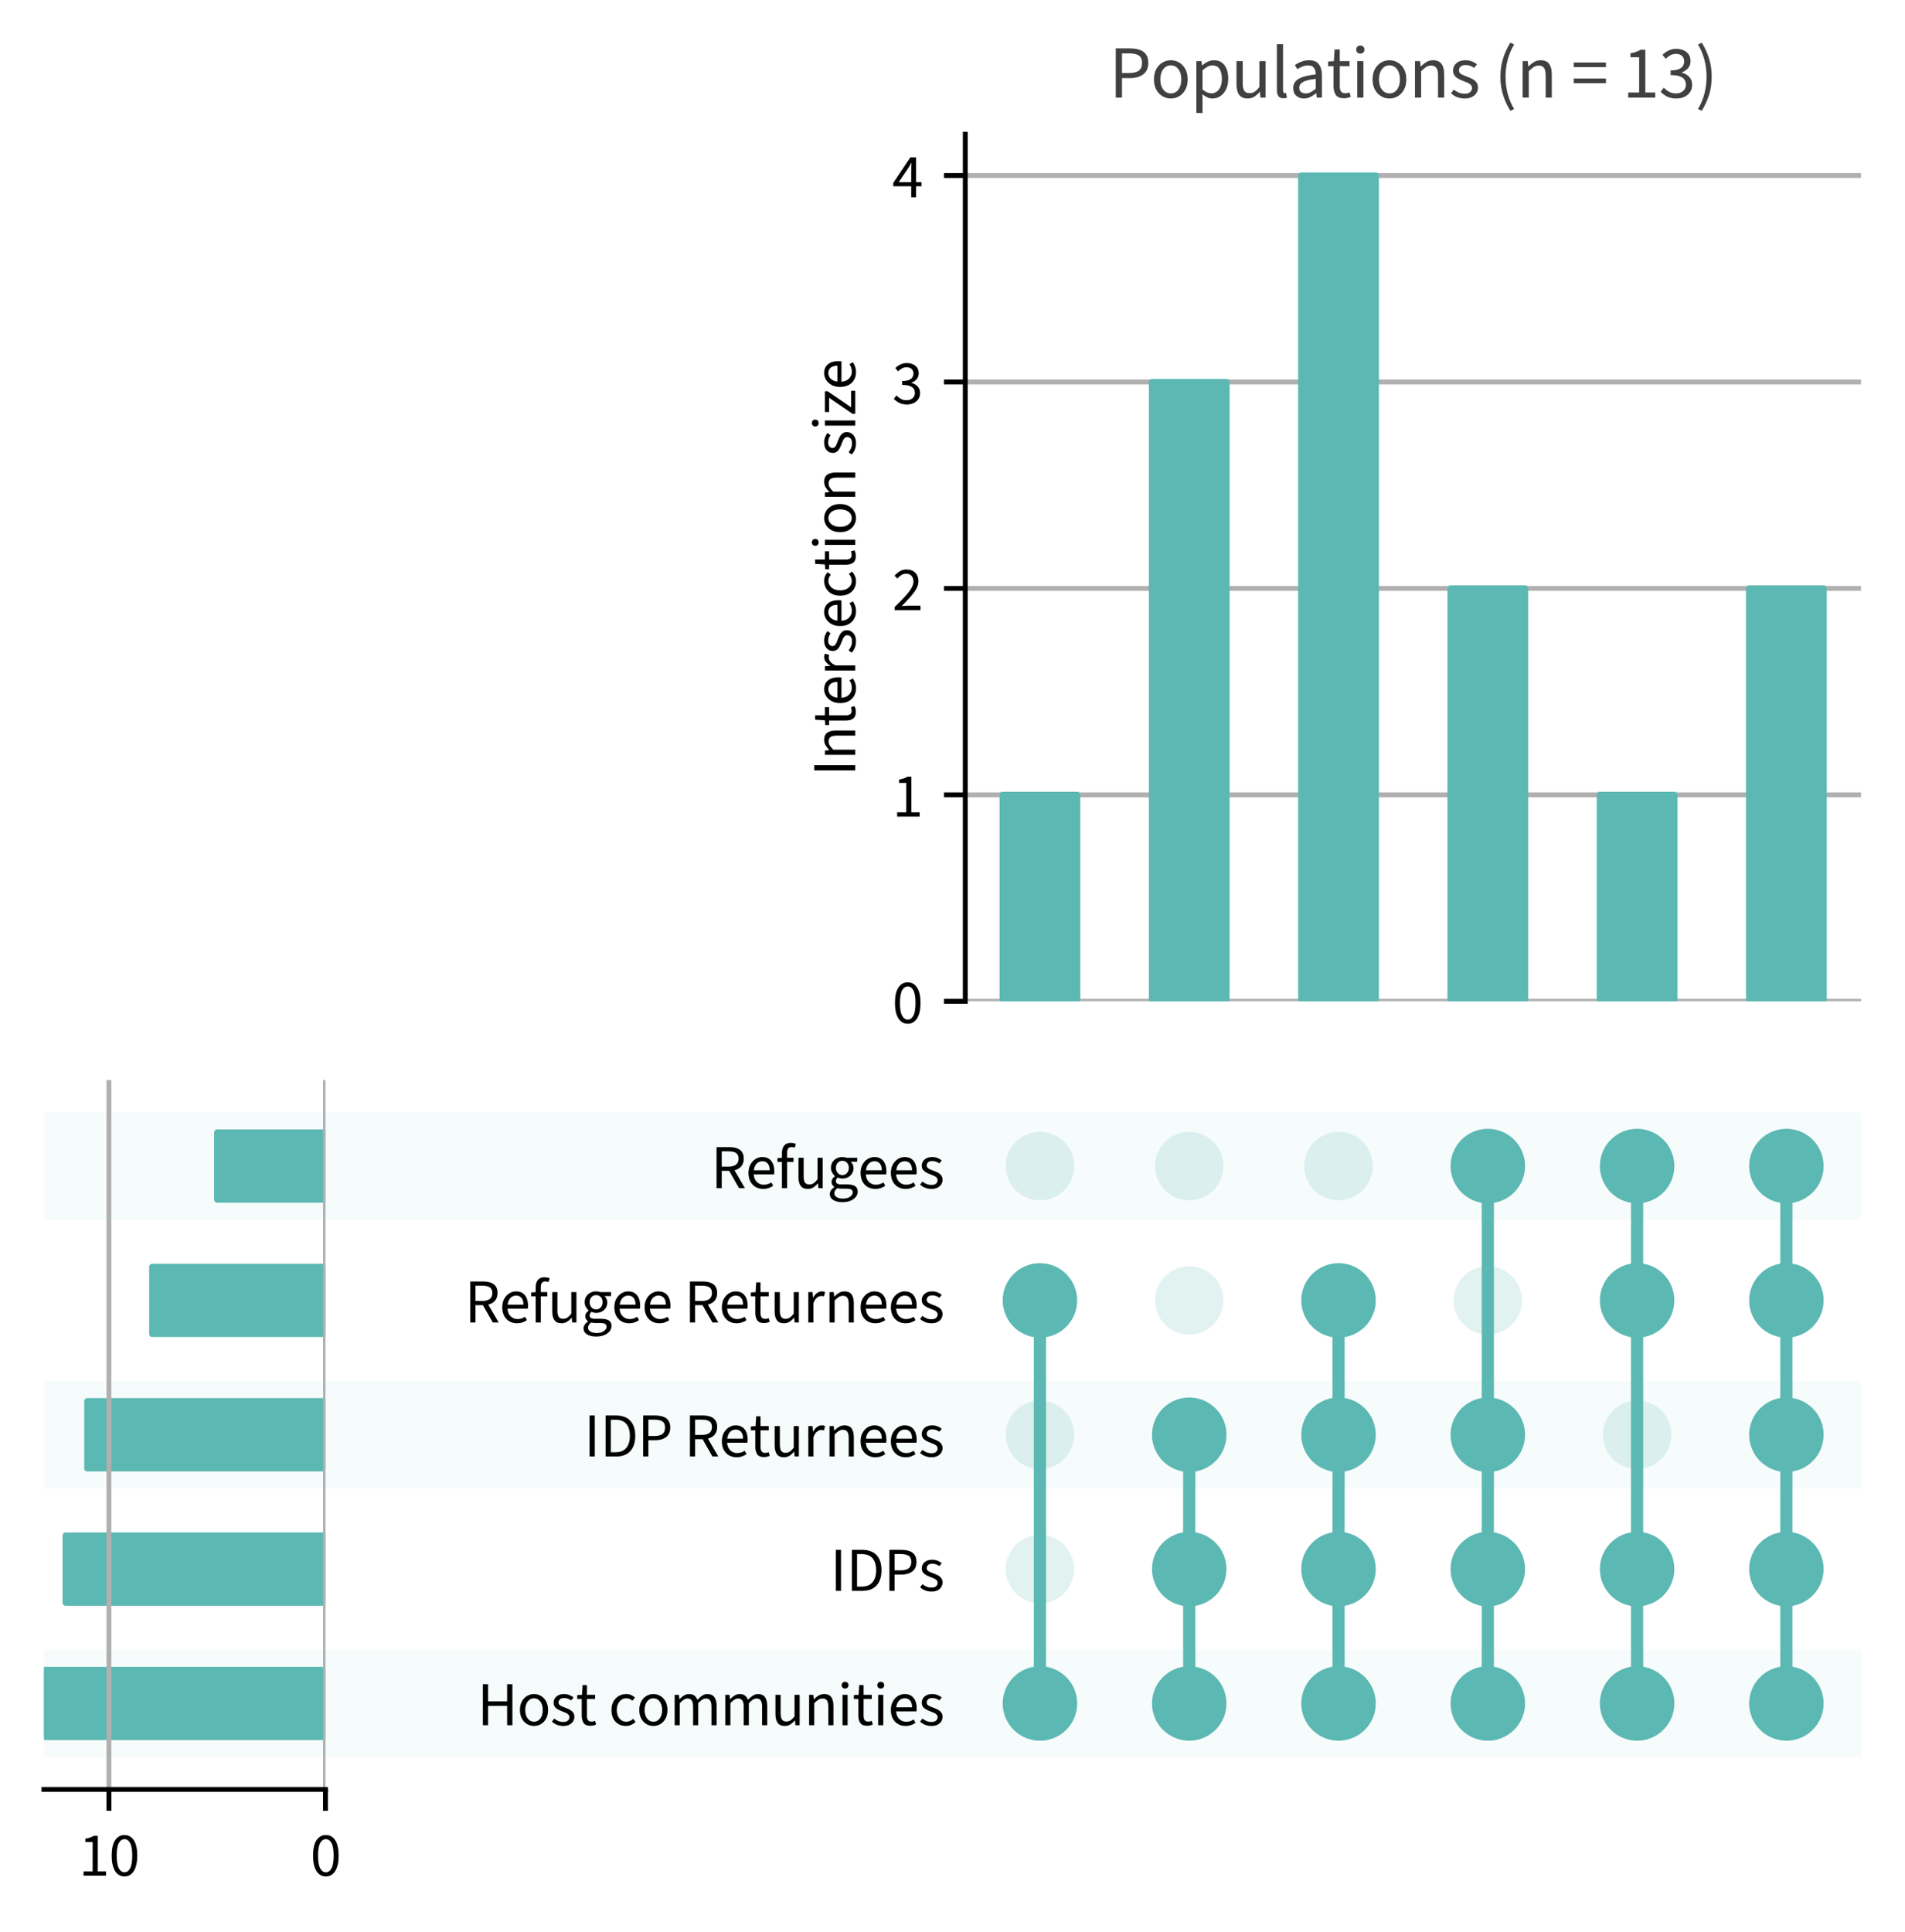 <?xml version="1.0" encoding="utf-8" standalone="no"?>
<!DOCTYPE svg PUBLIC "-//W3C//DTD SVG 1.1//EN"
  "http://www.w3.org/Graphics/SVG/1.1/DTD/svg11.dtd">
<svg xmlns:xlink="http://www.w3.org/1999/xlink" width="312pt" height="316.395pt" viewBox="0 0 312 316.395" xmlns="http://www.w3.org/2000/svg" version="1.1">
 <defs>
  <style type="text/css">*{stroke-linejoin: round; stroke-linecap: butt}</style>
 </defs>
 <g id="figure_1">
  <g id="patch_1">
   <path d="M 0 316.395 
L 312 316.395 
L 312 0 
L 0 0 
L 0 316.395 
z
" style="fill: none"/>
  </g>
  <g id="axes_1">
   <g id="patch_2">
    <path d="M 7.2 287.744 
L 304.8 287.744 
L 304.8 270.144 
L 7.2 270.144 
z
" clip-path="url(#p11ac51e897)" style="fill: #5cb8b2; fill-opacity: 0.051"/>
   </g>
   <g id="patch_3">
    <path d="M 7.2 265.744 
L 304.8 265.744 
L 304.8 248.144 
L 7.2 248.144 
L 7.2 265.744 
z
" clip-path="url(#p11ac51e897)" style="fill: none"/>
   </g>
   <g id="patch_4">
    <path d="M 7.2 243.744 
L 304.8 243.744 
L 304.8 226.144 
L 7.2 226.144 
z
" clip-path="url(#p11ac51e897)" style="fill: #5cb8b2; fill-opacity: 0.051"/>
   </g>
   <g id="patch_5">
    <path d="M 7.2 221.744 
L 304.8 221.744 
L 304.8 204.144 
L 7.2 204.144 
L 7.2 221.744 
z
" clip-path="url(#p11ac51e897)" style="fill: none"/>
   </g>
   <g id="patch_6">
    <path d="M 7.2 199.744 
L 304.8 199.744 
L 304.8 182.144 
L 7.2 182.144 
z
" clip-path="url(#p11ac51e897)" style="fill: #5cb8b2; fill-opacity: 0.051"/>
   </g>
   <g id="matplotlib.axis_1"/>
   <g id="matplotlib.axis_2">
    <g id="ytick_1"/>
    <g id="ytick_2"/>
    <g id="ytick_3"/>
    <g id="ytick_4"/>
    <g id="ytick_5"/>
   </g>
  </g>
  <g id="axes_2">
   <g id="matplotlib.axis_3">
    <g id="ytick_6">
     <g id="line2d_1"/>
     <g id="text_1">
      <!-- Host communities -->
      <g transform="translate(78.165 282.505) scale(0.1 -0.1)">
       <defs>
        <path id="SourceSans3-Regular-48" d="M 576 0 
L 576 4198 
L 1107 4198 
L 1107 2438 
L 3059 2438 
L 3059 4198 
L 3597 4198 
L 3597 0 
L 3059 0 
L 3059 1978 
L 1107 1978 
L 1107 0 
L 576 0 
z
" transform="scale(0.016)"/>
        <path id="SourceSans3-Regular-6f" d="M 1734 -77 
Q 1357 -77 1027 115 
Q 698 307 496 672 
Q 294 1037 294 1549 
Q 294 2074 496 2438 
Q 698 2803 1027 2995 
Q 1357 3187 1734 3187 
Q 2118 3187 2444 2995 
Q 2771 2803 2972 2438 
Q 3174 2074 3174 1549 
Q 3174 1037 2972 672 
Q 2771 307 2444 115 
Q 2118 -77 1734 -77 
z
M 1734 358 
Q 2138 358 2384 688 
Q 2630 1018 2630 1549 
Q 2630 2086 2384 2419 
Q 2138 2752 1734 2752 
Q 1338 2752 1088 2419 
Q 838 2086 838 1549 
Q 838 1018 1088 688 
Q 1338 358 1734 358 
z
" transform="scale(0.016)"/>
        <path id="SourceSans3-Regular-73" d="M 1338 -77 
Q 998 -77 697 41 
Q 397 160 179 371 
L 422 678 
Q 627 512 848 422 
Q 1069 333 1357 333 
Q 1664 333 1817 477 
Q 1971 621 1971 819 
Q 1971 979 1868 1084 
Q 1766 1190 1606 1264 
Q 1446 1338 1267 1402 
Q 1037 1485 825 1597 
Q 614 1709 483 1878 
Q 352 2048 352 2304 
Q 352 2682 637 2934 
Q 922 3187 1427 3187 
Q 1715 3187 1964 3088 
Q 2214 2989 2394 2835 
L 2150 2534 
Q 1990 2650 1814 2714 
Q 1638 2778 1427 2778 
Q 1133 2778 995 2643 
Q 858 2509 858 2330 
Q 858 2118 1043 2009 
Q 1229 1901 1517 1798 
Q 1760 1715 1981 1600 
Q 2202 1485 2339 1309 
Q 2477 1133 2477 851 
Q 2477 602 2345 390 
Q 2214 179 1961 51 
Q 1709 -77 1338 -77 
z
" transform="scale(0.016)"/>
        <path id="SourceSans3-Regular-74" d="M 1504 -58 
Q 1005 -58 809 227 
Q 614 512 614 979 
L 614 2682 
L 154 2682 
L 154 3078 
L 640 3110 
L 704 4109 
L 1146 4109 
L 1146 3110 
L 1984 3110 
L 1984 2682 
L 1146 2682 
L 1146 966 
Q 1146 685 1251 528 
Q 1357 371 1626 371 
Q 1709 371 1798 387 
Q 1888 403 1978 448 
L 2086 77 
Q 1965 13 1814 -22 
Q 1664 -58 1504 -58 
z
" transform="scale(0.016)"/>
        <path id="SourceSans3-Regular-20" transform="scale(0.016)"/>
        <path id="SourceSans3-Regular-63" d="M 1760 -77 
Q 1344 -77 1011 115 
Q 678 307 486 672 
Q 294 1037 294 1549 
Q 294 2074 502 2438 
Q 710 2803 1052 2995 
Q 1395 3187 1792 3187 
Q 2099 3187 2320 3084 
Q 2541 2982 2701 2822 
L 2438 2502 
Q 2317 2611 2166 2681 
Q 2016 2752 1811 2752 
Q 1536 2752 1315 2601 
Q 1094 2451 966 2179 
Q 838 1907 838 1549 
Q 838 1018 1107 688 
Q 1376 358 1805 358 
Q 2016 358 2201 441 
Q 2387 525 2528 653 
L 2758 333 
Q 2566 147 2313 35 
Q 2061 -77 1760 -77 
z
" transform="scale(0.016)"/>
        <path id="SourceSans3-Regular-6d" d="M 525 0 
L 525 3110 
L 960 3110 
L 1005 2662 
L 1024 2662 
Q 1229 2886 1472 3036 
Q 1715 3187 1990 3187 
Q 2349 3187 2550 3030 
Q 2752 2874 2848 2592 
Q 3091 2854 3340 3020 
Q 3590 3187 3872 3187 
Q 4352 3187 4585 2876 
Q 4819 2566 4819 1971 
L 4819 0 
L 4294 0 
L 4294 1901 
Q 4294 2336 4153 2534 
Q 4013 2733 3718 2733 
Q 3373 2733 2938 2253 
L 2938 0 
L 2413 0 
L 2413 1901 
Q 2413 2336 2272 2534 
Q 2131 2733 1830 2733 
Q 1485 2733 1050 2253 
L 1050 0 
L 525 0 
z
" transform="scale(0.016)"/>
        <path id="SourceSans3-Regular-75" d="M 1434 -77 
Q 941 -77 710 233 
Q 480 544 480 1139 
L 480 3110 
L 1011 3110 
L 1011 1210 
Q 1011 774 1148 576 
Q 1286 378 1594 378 
Q 1837 378 2025 502 
Q 2214 627 2432 902 
L 2432 3110 
L 2957 3110 
L 2957 0 
L 2522 0 
L 2477 486 
L 2458 486 
Q 2240 230 1997 76 
Q 1754 -77 1434 -77 
z
" transform="scale(0.016)"/>
        <path id="SourceSans3-Regular-6e" d="M 525 0 
L 525 3110 
L 960 3110 
L 1005 2662 
L 1024 2662 
Q 1248 2886 1497 3036 
Q 1747 3187 2067 3187 
Q 2560 3187 2787 2876 
Q 3014 2566 3014 1971 
L 3014 0 
L 2490 0 
L 2490 1901 
Q 2490 2336 2349 2534 
Q 2208 2733 1901 2733 
Q 1664 2733 1475 2611 
Q 1286 2490 1050 2253 
L 1050 0 
L 525 0 
z
" transform="scale(0.016)"/>
        <path id="SourceSans3-Regular-69" d="M 525 0 
L 525 3110 
L 1050 3110 
L 1050 0 
L 525 0 
z
M 787 3750 
Q 634 3750 534 3843 
Q 435 3936 435 4096 
Q 435 4250 534 4346 
Q 634 4442 787 4442 
Q 941 4442 1040 4346 
Q 1139 4250 1139 4096 
Q 1139 3936 1040 3843 
Q 941 3750 787 3750 
z
" transform="scale(0.016)"/>
        <path id="SourceSans3-Regular-65" d="M 1702 2758 
Q 1510 2758 1328 2665 
Q 1146 2573 1014 2368 
Q 883 2163 838 1830 
L 2458 1830 
Q 2458 2285 2259 2521 
Q 2061 2758 1702 2758 
z
M 1786 -77 
Q 1370 -77 1027 115 
Q 685 307 486 675 
Q 288 1043 288 1555 
Q 288 2061 489 2425 
Q 691 2790 1014 2988 
Q 1338 3187 1696 3187 
Q 2298 3187 2614 2790 
Q 2931 2394 2931 1728 
Q 2931 1645 2924 1568 
Q 2918 1491 2906 1414 
L 826 1414 
Q 864 890 1161 621 
Q 1459 352 1850 352 
Q 2074 352 2269 416 
Q 2464 480 2624 589 
L 2816 243 
Q 2611 102 2358 12 
Q 2106 -77 1786 -77 
z
" transform="scale(0.016)"/>
       </defs>
       <use xlink:href="#SourceSans3-Regular-48"/>
       <use xlink:href="#SourceSans3-Regular-6f" transform="translate(65.2 0)"/>
       <use xlink:href="#SourceSans3-Regular-73" transform="translate(119.4 0)"/>
       <use xlink:href="#SourceSans3-Regular-74" transform="translate(161.3 0)"/>
       <use xlink:href="#SourceSans3-Regular-20" transform="translate(195.1 0)"/>
       <use xlink:href="#SourceSans3-Regular-63" transform="translate(215.1 0)"/>
       <use xlink:href="#SourceSans3-Regular-6f" transform="translate(260.7 0)"/>
       <use xlink:href="#SourceSans3-Regular-6d" transform="translate(314.9 0)"/>
       <use xlink:href="#SourceSans3-Regular-6d" transform="translate(397.8 0)"/>
       <use xlink:href="#SourceSans3-Regular-75" transform="translate(480.7 0)"/>
       <use xlink:href="#SourceSans3-Regular-6e" transform="translate(535.1 0)"/>
       <use xlink:href="#SourceSans3-Regular-69" transform="translate(589.8 0)"/>
       <use xlink:href="#SourceSans3-Regular-74" transform="translate(614.4 0)"/>
       <use xlink:href="#SourceSans3-Regular-69" transform="translate(648.2 0)"/>
       <use xlink:href="#SourceSans3-Regular-65" transform="translate(672.8 0)"/>
       <use xlink:href="#SourceSans3-Regular-73" transform="translate(722.4 0)"/>
      </g>
     </g>
    </g>
    <g id="ytick_7">
     <g id="line2d_2"/>
     <g id="text_2">
      <!-- IDPs -->
      <g transform="translate(135.966 260.505) scale(0.1 -0.1)">
       <defs>
        <path id="SourceSans3-Regular-49" d="M 576 0 
L 576 4198 
L 1107 4198 
L 1107 0 
L 576 0 
z
" transform="scale(0.016)"/>
        <path id="SourceSans3-Regular-44" d="M 576 0 
L 576 4198 
L 1626 4198 
Q 2598 4198 3104 3657 
Q 3610 3117 3610 2118 
Q 3610 1114 3107 557 
Q 2605 0 1651 0 
L 576 0 
z
M 1107 435 
L 1587 435 
Q 2323 435 2691 880 
Q 3059 1325 3059 2118 
Q 3059 2912 2691 3337 
Q 2323 3763 1587 3763 
L 1107 3763 
L 1107 435 
z
" transform="scale(0.016)"/>
        <path id="SourceSans3-Regular-50" d="M 576 0 
L 576 4198 
L 1773 4198 
Q 2246 4198 2598 4083 
Q 2950 3968 3148 3696 
Q 3347 3424 3347 2963 
Q 3347 2304 2918 1984 
Q 2490 1664 1798 1664 
L 1107 1664 
L 1107 0 
L 576 0 
z
M 1107 2099 
L 1734 2099 
Q 2285 2099 2550 2307 
Q 2816 2515 2816 2963 
Q 2816 3418 2537 3594 
Q 2259 3770 1709 3770 
L 1107 3770 
L 1107 2099 
z
" transform="scale(0.016)"/>
       </defs>
       <use xlink:href="#SourceSans3-Regular-49"/>
       <use xlink:href="#SourceSans3-Regular-44" transform="translate(26.3 0)"/>
       <use xlink:href="#SourceSans3-Regular-50" transform="translate(87.8 0)"/>
       <use xlink:href="#SourceSans3-Regular-73" transform="translate(144.4 0)"/>
      </g>
     </g>
    </g>
    <g id="ytick_8">
     <g id="line2d_3"/>
     <g id="text_3">
      <!-- IDP Returnees -->
      <g transform="translate(95.636 238.505) scale(0.1 -0.1)">
       <defs>
        <path id="SourceSans3-Regular-52" d="M 576 0 
L 576 4198 
L 1888 4198 
Q 2317 4198 2649 4086 
Q 2982 3974 3171 3715 
Q 3360 3456 3360 3021 
Q 3360 2534 3104 2236 
Q 2848 1939 2413 1830 
L 3482 0 
L 2880 0 
L 1869 1773 
L 1107 1773 
L 1107 0 
L 576 0 
z
M 1107 2208 
L 1811 2208 
Q 2304 2208 2566 2409 
Q 2829 2611 2829 3021 
Q 2829 3437 2566 3603 
Q 2304 3770 1811 3770 
L 1107 3770 
L 1107 2208 
z
" transform="scale(0.016)"/>
        <path id="SourceSans3-Regular-72" d="M 525 0 
L 525 3110 
L 960 3110 
L 1005 2547 
L 1024 2547 
Q 1178 2842 1408 3014 
Q 1638 3187 1907 3187 
Q 2093 3187 2240 3123 
L 2125 2675 
Q 2054 2694 1993 2704 
Q 1933 2714 1837 2714 
Q 1638 2714 1424 2554 
Q 1210 2394 1050 1997 
L 1050 0 
L 525 0 
z
" transform="scale(0.016)"/>
       </defs>
       <use xlink:href="#SourceSans3-Regular-49"/>
       <use xlink:href="#SourceSans3-Regular-44" transform="translate(26.3 0)"/>
       <use xlink:href="#SourceSans3-Regular-50" transform="translate(87.8 0)"/>
       <use xlink:href="#SourceSans3-Regular-20" transform="translate(144.4 0)"/>
       <use xlink:href="#SourceSans3-Regular-52" transform="translate(164.4 0)"/>
       <use xlink:href="#SourceSans3-Regular-65" transform="translate(221.3 0)"/>
       <use xlink:href="#SourceSans3-Regular-74" transform="translate(270.9 0)"/>
       <use xlink:href="#SourceSans3-Regular-75" transform="translate(304.7 0)"/>
       <use xlink:href="#SourceSans3-Regular-72" transform="translate(359.1 0)"/>
       <use xlink:href="#SourceSans3-Regular-6e" transform="translate(393.8 0)"/>
       <use xlink:href="#SourceSans3-Regular-65" transform="translate(448.5 0)"/>
       <use xlink:href="#SourceSans3-Regular-65" transform="translate(498.1 0)"/>
       <use xlink:href="#SourceSans3-Regular-73" transform="translate(547.7 0)"/>
      </g>
     </g>
    </g>
    <g id="ytick_9">
     <g id="line2d_4"/>
     <g id="text_4">
      <!-- Refugee Returnees -->
      <g transform="translate(76.105 216.565) scale(0.1 -0.1)">
       <defs>
        <path id="SourceSans3-Regular-66" d="M 614 0 
L 614 2682 
L 154 2682 
L 154 3078 
L 614 3110 
L 614 3603 
Q 614 4077 835 4355 
Q 1056 4634 1523 4634 
Q 1670 4634 1804 4605 
Q 1939 4576 2042 4531 
L 1926 4147 
Q 1734 4205 1574 4205 
Q 1139 4205 1139 3603 
L 1139 3110 
L 1798 3110 
L 1798 2682 
L 1139 2682 
L 1139 0 
L 614 0 
z
" transform="scale(0.016)"/>
        <path id="SourceSans3-Regular-67" d="M 1574 -1434 
Q 1005 -1434 646 -1216 
Q 288 -998 288 -595 
Q 288 -397 409 -214 
Q 531 -32 742 109 
L 742 134 
Q 627 205 547 333 
Q 467 461 467 640 
Q 467 838 576 985 
Q 685 1133 806 1216 
L 806 1242 
Q 653 1370 528 1587 
Q 403 1805 403 2080 
Q 403 2419 563 2668 
Q 723 2918 992 3052 
Q 1261 3187 1574 3187 
Q 1702 3187 1817 3164 
Q 1933 3142 2016 3110 
L 3098 3110 
L 3098 2707 
L 2451 2707 
L 2451 2682 
Q 2560 2579 2637 2425 
Q 2714 2272 2714 2061 
Q 2714 1734 2560 1491 
Q 2406 1248 2150 1117 
Q 1894 986 1574 986 
Q 1325 986 1107 1094 
Q 1024 1024 966 937 
Q 909 851 909 723 
Q 909 576 1027 480 
Q 1146 384 1459 384 
L 2061 384 
Q 2605 384 2877 208 
Q 3149 32 3149 -358 
Q 3149 -646 2957 -889 
Q 2765 -1133 2413 -1283 
Q 2061 -1434 1574 -1434 
z
M 1574 1338 
Q 1843 1338 2038 1539 
Q 2234 1741 2234 2080 
Q 2234 2419 2042 2611 
Q 1850 2803 1574 2803 
Q 1299 2803 1107 2611 
Q 915 2419 915 2080 
Q 915 1741 1110 1539 
Q 1306 1338 1574 1338 
z
M 1651 -1069 
Q 2099 -1069 2368 -873 
Q 2637 -678 2637 -435 
Q 2637 -218 2473 -134 
Q 2310 -51 2010 -51 
L 1472 -51 
Q 1382 -51 1276 -38 
Q 1171 -26 1069 0 
Q 902 -122 825 -256 
Q 749 -390 749 -525 
Q 749 -774 989 -921 
Q 1229 -1069 1651 -1069 
z
" transform="scale(0.016)"/>
       </defs>
       <use xlink:href="#SourceSans3-Regular-52"/>
       <use xlink:href="#SourceSans3-Regular-65" transform="translate(56.9 0)"/>
       <use xlink:href="#SourceSans3-Regular-66" transform="translate(106.5 0)"/>
       <use xlink:href="#SourceSans3-Regular-75" transform="translate(135.7 0)"/>
       <use xlink:href="#SourceSans3-Regular-67" transform="translate(190.1 0)"/>
       <use xlink:href="#SourceSans3-Regular-65" transform="translate(240.5 0)"/>
       <use xlink:href="#SourceSans3-Regular-65" transform="translate(290.1 0)"/>
       <use xlink:href="#SourceSans3-Regular-20" transform="translate(339.7 0)"/>
       <use xlink:href="#SourceSans3-Regular-52" transform="translate(359.7 0)"/>
       <use xlink:href="#SourceSans3-Regular-65" transform="translate(416.6 0)"/>
       <use xlink:href="#SourceSans3-Regular-74" transform="translate(466.2 0)"/>
       <use xlink:href="#SourceSans3-Regular-75" transform="translate(500 0)"/>
       <use xlink:href="#SourceSans3-Regular-72" transform="translate(554.4 0)"/>
       <use xlink:href="#SourceSans3-Regular-6e" transform="translate(589.1 0)"/>
       <use xlink:href="#SourceSans3-Regular-65" transform="translate(643.8 0)"/>
       <use xlink:href="#SourceSans3-Regular-65" transform="translate(693.4 0)"/>
       <use xlink:href="#SourceSans3-Regular-73" transform="translate(743 0)"/>
      </g>
     </g>
    </g>
    <g id="ytick_10">
     <g id="line2d_5"/>
     <g id="text_5">
      <!-- Refugees -->
      <g transform="translate(116.435 194.565) scale(0.1 -0.1)">
       <use xlink:href="#SourceSans3-Regular-52"/>
       <use xlink:href="#SourceSans3-Regular-65" transform="translate(56.9 0)"/>
       <use xlink:href="#SourceSans3-Regular-66" transform="translate(106.5 0)"/>
       <use xlink:href="#SourceSans3-Regular-75" transform="translate(135.7 0)"/>
       <use xlink:href="#SourceSans3-Regular-67" transform="translate(190.1 0)"/>
       <use xlink:href="#SourceSans3-Regular-65" transform="translate(240.5 0)"/>
       <use xlink:href="#SourceSans3-Regular-65" transform="translate(290.1 0)"/>
       <use xlink:href="#SourceSans3-Regular-73" transform="translate(339.7 0)"/>
      </g>
     </g>
    </g>
   </g>
   <g id="LineCollection_1">
    <path d="M 170.321 278.944 
L 170.321 212.944 
" clip-path="url(#peb2f03a55a)" style="fill: none; stroke: #5cb8b2; stroke-width: 2"/>
    <path d="M 194.772 278.944 
L 194.772 234.944 
" clip-path="url(#peb2f03a55a)" style="fill: none; stroke: #5cb8b2; stroke-width: 2"/>
    <path d="M 219.223 278.944 
L 219.223 212.944 
" clip-path="url(#peb2f03a55a)" style="fill: none; stroke: #5cb8b2; stroke-width: 2"/>
    <path d="M 243.673 278.944 
L 243.673 190.944 
" clip-path="url(#peb2f03a55a)" style="fill: none; stroke: #5cb8b2; stroke-width: 2"/>
    <path d="M 268.124 278.944 
L 268.124 190.944 
" clip-path="url(#peb2f03a55a)" style="fill: none; stroke: #5cb8b2; stroke-width: 2"/>
    <path d="M 292.575 278.944 
L 292.575 190.944 
" clip-path="url(#peb2f03a55a)" style="fill: none; stroke: #5cb8b2; stroke-width: 2"/>
   </g>
   <g id="PathCollection_1">
    <defs>
     <path id="C0_0_7d89c0b1b0" d="M 0 5.6 
C 1.485 5.6 2.91 5.01 3.96 3.96 
C 5.01 2.91 5.6 1.485 5.6 -0 
C 5.6 -1.485 5.01 -2.91 3.96 -3.96 
C 2.91 -5.01 1.485 -5.6 0 -5.6 
C -1.485 -5.6 -2.91 -5.01 -3.96 -3.96 
C -5.01 -2.91 -5.6 -1.485 -5.6 0 
C -5.6 1.485 -5.01 2.91 -3.96 3.96 
C -2.91 5.01 -1.485 5.6 0 5.6 
z
"/>
    </defs>
    <g clip-path="url(#peb2f03a55a)">
     <use xlink:href="#C0_0_7d89c0b1b0" x="170.321" y="278.944" style="fill: #5cb8b2; stroke: #5cb8b2"/>
    </g>
    <g clip-path="url(#peb2f03a55a)">
     <use xlink:href="#C0_0_7d89c0b1b0" x="170.321" y="256.944" style="fill: #5cb8b2; fill-opacity: 0.18"/>
    </g>
    <g clip-path="url(#peb2f03a55a)">
     <use xlink:href="#C0_0_7d89c0b1b0" x="170.321" y="234.944" style="fill: #5cb8b2; fill-opacity: 0.18"/>
    </g>
    <g clip-path="url(#peb2f03a55a)">
     <use xlink:href="#C0_0_7d89c0b1b0" x="170.321" y="212.944" style="fill: #5cb8b2; stroke: #5cb8b2"/>
    </g>
    <g clip-path="url(#peb2f03a55a)">
     <use xlink:href="#C0_0_7d89c0b1b0" x="170.321" y="190.944" style="fill: #5cb8b2; fill-opacity: 0.18"/>
    </g>
    <g clip-path="url(#peb2f03a55a)">
     <use xlink:href="#C0_0_7d89c0b1b0" x="194.772" y="278.944" style="fill: #5cb8b2; stroke: #5cb8b2"/>
    </g>
    <g clip-path="url(#peb2f03a55a)">
     <use xlink:href="#C0_0_7d89c0b1b0" x="194.772" y="256.944" style="fill: #5cb8b2; stroke: #5cb8b2"/>
    </g>
    <g clip-path="url(#peb2f03a55a)">
     <use xlink:href="#C0_0_7d89c0b1b0" x="194.772" y="234.944" style="fill: #5cb8b2; stroke: #5cb8b2"/>
    </g>
    <g clip-path="url(#peb2f03a55a)">
     <use xlink:href="#C0_0_7d89c0b1b0" x="194.772" y="212.944" style="fill: #5cb8b2; fill-opacity: 0.18"/>
    </g>
    <g clip-path="url(#peb2f03a55a)">
     <use xlink:href="#C0_0_7d89c0b1b0" x="194.772" y="190.944" style="fill: #5cb8b2; fill-opacity: 0.18"/>
    </g>
    <g clip-path="url(#peb2f03a55a)">
     <use xlink:href="#C0_0_7d89c0b1b0" x="219.223" y="278.944" style="fill: #5cb8b2; stroke: #5cb8b2"/>
    </g>
    <g clip-path="url(#peb2f03a55a)">
     <use xlink:href="#C0_0_7d89c0b1b0" x="219.223" y="256.944" style="fill: #5cb8b2; stroke: #5cb8b2"/>
    </g>
    <g clip-path="url(#peb2f03a55a)">
     <use xlink:href="#C0_0_7d89c0b1b0" x="219.223" y="234.944" style="fill: #5cb8b2; stroke: #5cb8b2"/>
    </g>
    <g clip-path="url(#peb2f03a55a)">
     <use xlink:href="#C0_0_7d89c0b1b0" x="219.223" y="212.944" style="fill: #5cb8b2; stroke: #5cb8b2"/>
    </g>
    <g clip-path="url(#peb2f03a55a)">
     <use xlink:href="#C0_0_7d89c0b1b0" x="219.223" y="190.944" style="fill: #5cb8b2; fill-opacity: 0.18"/>
    </g>
    <g clip-path="url(#peb2f03a55a)">
     <use xlink:href="#C0_0_7d89c0b1b0" x="243.673" y="278.944" style="fill: #5cb8b2; stroke: #5cb8b2"/>
    </g>
    <g clip-path="url(#peb2f03a55a)">
     <use xlink:href="#C0_0_7d89c0b1b0" x="243.673" y="256.944" style="fill: #5cb8b2; stroke: #5cb8b2"/>
    </g>
    <g clip-path="url(#peb2f03a55a)">
     <use xlink:href="#C0_0_7d89c0b1b0" x="243.673" y="234.944" style="fill: #5cb8b2; stroke: #5cb8b2"/>
    </g>
    <g clip-path="url(#peb2f03a55a)">
     <use xlink:href="#C0_0_7d89c0b1b0" x="243.673" y="212.944" style="fill: #5cb8b2; fill-opacity: 0.18"/>
    </g>
    <g clip-path="url(#peb2f03a55a)">
     <use xlink:href="#C0_0_7d89c0b1b0" x="243.673" y="190.944" style="fill: #5cb8b2; stroke: #5cb8b2"/>
    </g>
    <g clip-path="url(#peb2f03a55a)">
     <use xlink:href="#C0_0_7d89c0b1b0" x="268.124" y="278.944" style="fill: #5cb8b2; stroke: #5cb8b2"/>
    </g>
    <g clip-path="url(#peb2f03a55a)">
     <use xlink:href="#C0_0_7d89c0b1b0" x="268.124" y="256.944" style="fill: #5cb8b2; stroke: #5cb8b2"/>
    </g>
    <g clip-path="url(#peb2f03a55a)">
     <use xlink:href="#C0_0_7d89c0b1b0" x="268.124" y="234.944" style="fill: #5cb8b2; fill-opacity: 0.18"/>
    </g>
    <g clip-path="url(#peb2f03a55a)">
     <use xlink:href="#C0_0_7d89c0b1b0" x="268.124" y="212.944" style="fill: #5cb8b2; stroke: #5cb8b2"/>
    </g>
    <g clip-path="url(#peb2f03a55a)">
     <use xlink:href="#C0_0_7d89c0b1b0" x="268.124" y="190.944" style="fill: #5cb8b2; stroke: #5cb8b2"/>
    </g>
    <g clip-path="url(#peb2f03a55a)">
     <use xlink:href="#C0_0_7d89c0b1b0" x="292.575" y="278.944" style="fill: #5cb8b2; stroke: #5cb8b2"/>
    </g>
    <g clip-path="url(#peb2f03a55a)">
     <use xlink:href="#C0_0_7d89c0b1b0" x="292.575" y="256.944" style="fill: #5cb8b2; stroke: #5cb8b2"/>
    </g>
    <g clip-path="url(#peb2f03a55a)">
     <use xlink:href="#C0_0_7d89c0b1b0" x="292.575" y="234.944" style="fill: #5cb8b2; stroke: #5cb8b2"/>
    </g>
    <g clip-path="url(#peb2f03a55a)">
     <use xlink:href="#C0_0_7d89c0b1b0" x="292.575" y="212.944" style="fill: #5cb8b2; stroke: #5cb8b2"/>
    </g>
    <g clip-path="url(#peb2f03a55a)">
     <use xlink:href="#C0_0_7d89c0b1b0" x="292.575" y="190.944" style="fill: #5cb8b2; stroke: #5cb8b2"/>
    </g>
   </g>
  </g>
  <g id="axes_3">
   <g id="patch_7">
    <path d="M 53.307 284.444 
L 7.2 284.444 
L 7.2 273.444 
L 53.307 273.444 
z
" clip-path="url(#p0bfd020aa0)" style="fill: #5cb8b2; stroke: #5cb8b2; stroke-linejoin: miter"/>
   </g>
   <g id="patch_8">
    <path d="M 53.307 262.444 
L 10.747 262.444 
L 10.747 251.444 
L 53.307 251.444 
z
" clip-path="url(#p0bfd020aa0)" style="fill: #5cb8b2; stroke: #5cb8b2; stroke-linejoin: miter"/>
   </g>
   <g id="patch_9">
    <path d="M 53.307 240.444 
L 14.293 240.444 
L 14.293 229.444 
L 53.307 229.444 
z
" clip-path="url(#p0bfd020aa0)" style="fill: #5cb8b2; stroke: #5cb8b2; stroke-linejoin: miter"/>
   </g>
   <g id="patch_10">
    <path d="M 53.307 218.444 
L 24.933 218.444 
L 24.933 207.444 
L 53.307 207.444 
z
" clip-path="url(#p0bfd020aa0)" style="fill: #5cb8b2; stroke: #5cb8b2; stroke-linejoin: miter"/>
   </g>
   <g id="patch_11">
    <path d="M 53.307 196.444 
L 35.574 196.444 
L 35.574 185.444 
L 53.307 185.444 
z
" clip-path="url(#p0bfd020aa0)" style="fill: #5cb8b2; stroke: #5cb8b2; stroke-linejoin: miter"/>
   </g>
   <g id="matplotlib.axis_4">
    <g id="xtick_1">
     <g id="line2d_6">
      <path d="M 53.307 293.024 
L 53.307 176.864 
" clip-path="url(#p0bfd020aa0)" style="fill: none; stroke: #b0b0b0; stroke-width: 0.8; stroke-linecap: square"/>
     </g>
     <g id="line2d_7">
      <defs>
       <path id="m15faa2456e" d="M 0 0 
L 0 3.5 
" style="stroke: #000000; stroke-width: 0.8"/>
      </defs>
      <g>
       <use xlink:href="#m15faa2456e" x="53.307" y="293.024" style="stroke: #000000; stroke-width: 0.8"/>
      </g>
     </g>
     <g id="text_6">
      <!-- 0 -->
      <g transform="translate(50.822 307.145) scale(0.1 -0.1)">
       <defs>
        <path id="SourceSans3-Regular-30" d="M 1594 -77 
Q 979 -77 630 476 
Q 282 1030 282 2054 
Q 282 3085 630 3622 
Q 979 4160 1594 4160 
Q 2202 4160 2550 3622 
Q 2899 3085 2899 2054 
Q 2899 1030 2550 476 
Q 2202 -77 1594 -77 
z
M 1594 346 
Q 1952 346 2169 752 
Q 2387 1158 2387 2054 
Q 2387 2950 2169 3344 
Q 1952 3738 1594 3738 
Q 1235 3738 1014 3344 
Q 794 2950 794 2054 
Q 794 1158 1014 752 
Q 1235 346 1594 346 
z
" transform="scale(0.016)"/>
       </defs>
       <use xlink:href="#SourceSans3-Regular-30"/>
      </g>
     </g>
    </g>
    <g id="xtick_2">
     <g id="line2d_8">
      <path d="M 17.84 293.024 
L 17.84 176.864 
" clip-path="url(#p0bfd020aa0)" style="fill: none; stroke: #b0b0b0; stroke-width: 0.8; stroke-linecap: square"/>
     </g>
     <g id="line2d_9">
      <g>
       <use xlink:href="#m15faa2456e" x="17.84" y="293.024" style="stroke: #000000; stroke-width: 0.8"/>
      </g>
     </g>
     <g id="text_7">
      <!-- 10 -->
      <g transform="translate(12.87 307.145) scale(0.1 -0.1)">
       <defs>
        <path id="SourceSans3-Regular-31" d="M 506 0 
L 506 435 
L 1440 435 
L 1440 3443 
L 698 3443 
L 698 3782 
Q 979 3834 1187 3907 
Q 1395 3981 1562 4083 
L 1965 4083 
L 1965 435 
L 2810 435 
L 2810 0 
L 506 0 
z
" transform="scale(0.016)"/>
       </defs>
       <use xlink:href="#SourceSans3-Regular-31"/>
       <use xlink:href="#SourceSans3-Regular-30" transform="translate(49.7 0)"/>
      </g>
     </g>
    </g>
   </g>
   <g id="patch_12">
    <path d="M 7.2 293.024 
L 53.307 293.024 
" style="fill: none; stroke: #000000; stroke-width: 0.8; stroke-linejoin: miter; stroke-linecap: square"/>
   </g>
  </g>
  <g id="axes_4">
   <g id="patch_13">
    <path d="M 158.096 163.958 
L 304.8 163.958 
L 304.8 21.984 
L 158.096 21.984 
L 158.096 163.958 
z
" style="fill: none"/>
   </g>
   <g id="matplotlib.axis_5">
    <g id="ytick_11">
     <g id="line2d_10">
      <path d="M 158.096 163.958 
L 304.8 163.958 
" clip-path="url(#pab46684c1e)" style="fill: none; stroke: #b0b0b0; stroke-width: 0.8; stroke-linecap: square"/>
     </g>
     <g id="line2d_11">
      <defs>
       <path id="m3f35fde46c" d="M 0 0 
L -3.5 0 
" style="stroke: #000000; stroke-width: 0.8"/>
      </defs>
      <g>
       <use xlink:href="#m3f35fde46c" x="158.096" y="163.958" style="stroke: #000000; stroke-width: 0.8"/>
      </g>
     </g>
     <g id="text_8">
      <!-- 0 -->
      <g transform="translate(146.125 167.518) scale(0.1 -0.1)">
       <use xlink:href="#SourceSans3-Regular-30"/>
      </g>
     </g>
    </g>
    <g id="ytick_12">
     <g id="line2d_12">
      <path d="M 158.096 130.155 
L 304.8 130.155 
" clip-path="url(#pab46684c1e)" style="fill: none; stroke: #b0b0b0; stroke-width: 0.8; stroke-linecap: square"/>
     </g>
     <g id="line2d_13">
      <g>
       <use xlink:href="#m3f35fde46c" x="158.096" y="130.155" style="stroke: #000000; stroke-width: 0.8"/>
      </g>
     </g>
     <g id="text_9">
      <!-- 1 -->
      <g transform="translate(146.125 133.715) scale(0.1 -0.1)">
       <use xlink:href="#SourceSans3-Regular-31"/>
      </g>
     </g>
    </g>
    <g id="ytick_13">
     <g id="line2d_14">
      <path d="M 158.096 96.351 
L 304.8 96.351 
" clip-path="url(#pab46684c1e)" style="fill: none; stroke: #b0b0b0; stroke-width: 0.8; stroke-linecap: square"/>
     </g>
     <g id="line2d_15">
      <g>
       <use xlink:href="#m3f35fde46c" x="158.096" y="96.351" style="stroke: #000000; stroke-width: 0.8"/>
      </g>
     </g>
     <g id="text_10">
      <!-- 2 -->
      <g transform="translate(146.125 99.912) scale(0.1 -0.1)">
       <defs>
        <path id="SourceSans3-Regular-32" d="M 256 0 
L 256 320 
Q 870 922 1299 1386 
Q 1728 1850 1952 2227 
Q 2176 2605 2176 2931 
Q 2176 3283 1984 3507 
Q 1792 3731 1402 3731 
Q 1146 3731 928 3587 
Q 710 3443 531 3238 
L 237 3526 
Q 493 3814 784 3987 
Q 1075 4160 1466 4160 
Q 2035 4160 2361 3830 
Q 2688 3501 2688 2963 
Q 2688 2566 2467 2176 
Q 2246 1786 1862 1357 
Q 1478 928 979 416 
Q 1146 429 1325 441 
Q 1504 454 1664 454 
L 2893 454 
L 2893 0 
L 256 0 
z
" transform="scale(0.016)"/>
       </defs>
       <use xlink:href="#SourceSans3-Regular-32"/>
      </g>
     </g>
    </g>
    <g id="ytick_14">
     <g id="line2d_16">
      <path d="M 158.096 62.548 
L 304.8 62.548 
" clip-path="url(#pab46684c1e)" style="fill: none; stroke: #b0b0b0; stroke-width: 0.8; stroke-linecap: square"/>
     </g>
     <g id="line2d_17">
      <g>
       <use xlink:href="#m3f35fde46c" x="158.096" y="62.548" style="stroke: #000000; stroke-width: 0.8"/>
      </g>
     </g>
     <g id="text_11">
      <!-- 3 -->
      <g transform="translate(146.125 66.108) scale(0.1 -0.1)">
       <defs>
        <path id="SourceSans3-Regular-33" d="M 1510 -77 
Q 1024 -77 697 99 
Q 371 275 166 499 
L 435 845 
Q 621 653 870 505 
Q 1120 358 1478 358 
Q 1850 358 2086 563 
Q 2323 768 2323 1107 
Q 2323 1350 2198 1532 
Q 2074 1715 1789 1817 
Q 1504 1920 1018 1920 
L 1018 2323 
Q 1453 2323 1705 2425 
Q 1958 2528 2067 2701 
Q 2176 2874 2176 3085 
Q 2176 3386 1987 3558 
Q 1798 3731 1472 3731 
Q 1216 3731 1001 3616 
Q 787 3501 602 3315 
L 320 3648 
Q 557 3872 845 4016 
Q 1133 4160 1491 4160 
Q 2022 4160 2368 3888 
Q 2714 3616 2714 3123 
Q 2714 2752 2509 2515 
Q 2304 2278 1971 2150 
L 1971 2125 
Q 2342 2042 2598 1776 
Q 2854 1510 2854 1088 
Q 2854 730 2675 467 
Q 2496 205 2192 64 
Q 1888 -77 1510 -77 
z
" transform="scale(0.016)"/>
       </defs>
       <use xlink:href="#SourceSans3-Regular-33"/>
      </g>
     </g>
    </g>
    <g id="ytick_15">
     <g id="line2d_18">
      <path d="M 158.096 28.745 
L 304.8 28.745 
" clip-path="url(#pab46684c1e)" style="fill: none; stroke: #b0b0b0; stroke-width: 0.8; stroke-linecap: square"/>
     </g>
     <g id="line2d_19">
      <g>
       <use xlink:href="#m3f35fde46c" x="158.096" y="28.745" style="stroke: #000000; stroke-width: 0.8"/>
      </g>
     </g>
     <g id="text_12">
      <!-- 4 -->
      <g transform="translate(146.125 32.305) scale(0.1 -0.1)">
       <defs>
        <path id="SourceSans3-Regular-34" d="M 666 1549 
L 1946 1549 
L 1946 2733 
Q 1946 2899 1958 3129 
Q 1971 3360 1978 3520 
L 1952 3520 
Q 1875 3373 1792 3232 
Q 1709 3091 1619 2944 
L 666 1549 
z
M 1946 0 
L 1946 1126 
L 109 1126 
L 109 1472 
L 1856 4083 
L 2445 4083 
L 2445 1549 
L 3002 1549 
L 3002 1126 
L 2445 1126 
L 2445 0 
L 1946 0 
z
" transform="scale(0.016)"/>
       </defs>
       <use xlink:href="#SourceSans3-Regular-34"/>
      </g>
     </g>
    </g>
    <g id="text_13">
     <!-- Intersection size -->
     <g transform="translate(140.075 127.075) rotate(-90) scale(0.1 -0.1)">
      <defs>
       <path id="SourceSans3-Regular-7a" d="M 198 0 
L 198 282 
L 1837 2682 
L 378 2682 
L 378 3110 
L 2502 3110 
L 2502 2829 
L 864 429 
L 2554 429 
L 2554 0 
L 198 0 
z
" transform="scale(0.016)"/>
      </defs>
      <use xlink:href="#SourceSans3-Regular-49"/>
      <use xlink:href="#SourceSans3-Regular-6e" transform="translate(26.3 0)"/>
      <use xlink:href="#SourceSans3-Regular-74" transform="translate(81 0)"/>
      <use xlink:href="#SourceSans3-Regular-65" transform="translate(114.8 0)"/>
      <use xlink:href="#SourceSans3-Regular-72" transform="translate(164.4 0)"/>
      <use xlink:href="#SourceSans3-Regular-73" transform="translate(199.1 0)"/>
      <use xlink:href="#SourceSans3-Regular-65" transform="translate(241 0)"/>
      <use xlink:href="#SourceSans3-Regular-63" transform="translate(290.6 0)"/>
      <use xlink:href="#SourceSans3-Regular-74" transform="translate(336.2 0)"/>
      <use xlink:href="#SourceSans3-Regular-69" transform="translate(370 0)"/>
      <use xlink:href="#SourceSans3-Regular-6f" transform="translate(394.6 0)"/>
      <use xlink:href="#SourceSans3-Regular-6e" transform="translate(448.8 0)"/>
      <use xlink:href="#SourceSans3-Regular-20" transform="translate(503.5 0)"/>
      <use xlink:href="#SourceSans3-Regular-73" transform="translate(523.5 0)"/>
      <use xlink:href="#SourceSans3-Regular-69" transform="translate(565.4 0)"/>
      <use xlink:href="#SourceSans3-Regular-7a" transform="translate(590 0)"/>
      <use xlink:href="#SourceSans3-Regular-65" transform="translate(632.5 0)"/>
     </g>
    </g>
   </g>
   <g id="patch_14">
    <path d="M 158.096 163.958 
L 158.096 21.984 
" style="fill: none; stroke: #000000; stroke-width: 0.8; stroke-linejoin: miter; stroke-linecap: square"/>
   </g>
   <g id="text_14">
    <!-- Populations (n = 13) -->
    <g style="fill: #404040" transform="translate(181.635 15.984) scale(0.12 -0.12)">
     <defs>
      <path id="SourceSans3-Regular-70" d="M 525 -1312 
L 525 3110 
L 960 3110 
L 1005 2752 
L 1024 2752 
Q 1235 2931 1488 3059 
Q 1741 3187 2016 3187 
Q 2618 3187 2931 2755 
Q 3245 2323 3245 1600 
Q 3245 1075 3056 697 
Q 2867 320 2563 121 
Q 2259 -77 1901 -77 
Q 1683 -77 1468 19 
Q 1254 115 1037 282 
L 1050 -262 
L 1050 -1312 
L 525 -1312 
z
M 1811 365 
Q 2195 365 2448 694 
Q 2701 1024 2701 1600 
Q 2701 2112 2512 2429 
Q 2323 2746 1882 2746 
Q 1683 2746 1481 2637 
Q 1280 2528 1050 2323 
L 1050 691 
Q 1261 512 1459 438 
Q 1658 365 1811 365 
z
" transform="scale(0.016)"/>
      <path id="SourceSans3-Regular-6c" d="M 1082 -58 
Q 787 -58 656 124 
Q 525 307 525 640 
L 525 4557 
L 1050 4557 
L 1050 602 
Q 1050 480 1094 429 
Q 1139 378 1203 378 
Q 1229 378 1251 381 
Q 1274 384 1312 390 
L 1382 -6 
Q 1267 -58 1082 -58 
z
" transform="scale(0.016)"/>
      <path id="SourceSans3-Regular-61" d="M 1242 -77 
Q 851 -77 588 153 
Q 326 384 326 806 
Q 326 1331 787 1600 
Q 1248 1869 2246 1978 
Q 2246 2176 2188 2349 
Q 2131 2522 1993 2634 
Q 1856 2746 1600 2746 
Q 1331 2746 1094 2643 
Q 858 2541 672 2426 
L 467 2784 
Q 685 2931 1001 3059 
Q 1318 3187 1690 3187 
Q 2259 3187 2515 2838 
Q 2771 2490 2771 1907 
L 2771 0 
L 2336 0 
L 2291 371 
L 2272 371 
Q 2042 186 1789 54 
Q 1536 -77 1242 -77 
z
M 1389 358 
Q 1613 358 1817 460 
Q 2022 563 2246 762 
L 2246 1600 
Q 1722 1542 1414 1440 
Q 1107 1338 976 1190 
Q 845 1043 845 838 
Q 845 582 1005 470 
Q 1165 358 1389 358 
z
" transform="scale(0.016)"/>
      <path id="SourceSans3-Regular-28" d="M 1370 -1126 
Q 973 -480 749 227 
Q 525 934 525 1779 
Q 525 2624 749 3334 
Q 973 4045 1370 4685 
L 1696 4531 
Q 1325 3923 1142 3216 
Q 960 2509 960 1779 
Q 960 1050 1142 342 
Q 1325 -365 1696 -973 
L 1370 -1126 
z
" transform="scale(0.016)"/>
      <path id="SourceSans3-Regular-3d" d="M 218 2599 
L 218 2995 
L 2963 2995 
L 2963 2599 
L 218 2599 
z
M 218 1229 
L 218 1625 
L 2963 1625 
L 2963 1229 
L 218 1229 
z
" transform="scale(0.016)"/>
      <path id="SourceSans3-Regular-29" d="M 570 -1126 
L 243 -973 
Q 614 -365 796 342 
Q 979 1050 979 1779 
Q 979 2509 796 3216 
Q 614 3923 243 4531 
L 570 4685 
Q 966 4045 1190 3334 
Q 1414 2624 1414 1779 
Q 1414 934 1190 227 
Q 966 -480 570 -1126 
z
" transform="scale(0.016)"/>
     </defs>
     <use xlink:href="#SourceSans3-Regular-50"/>
     <use xlink:href="#SourceSans3-Regular-6f" transform="translate(56.6 0)"/>
     <use xlink:href="#SourceSans3-Regular-70" transform="translate(110.8 0)"/>
     <use xlink:href="#SourceSans3-Regular-75" transform="translate(166.3 0)"/>
     <use xlink:href="#SourceSans3-Regular-6c" transform="translate(220.7 0)"/>
     <use xlink:href="#SourceSans3-Regular-61" transform="translate(246.2 0)"/>
     <use xlink:href="#SourceSans3-Regular-74" transform="translate(296.6 0)"/>
     <use xlink:href="#SourceSans3-Regular-69" transform="translate(330.4 0)"/>
     <use xlink:href="#SourceSans3-Regular-6f" transform="translate(355 0)"/>
     <use xlink:href="#SourceSans3-Regular-6e" transform="translate(409.2 0)"/>
     <use xlink:href="#SourceSans3-Regular-73" transform="translate(463.9 0)"/>
     <use xlink:href="#SourceSans3-Regular-20" transform="translate(505.8 0)"/>
     <use xlink:href="#SourceSans3-Regular-28" transform="translate(525.8 0)"/>
     <use xlink:href="#SourceSans3-Regular-6e" transform="translate(556.1 0)"/>
     <use xlink:href="#SourceSans3-Regular-20" transform="translate(610.8 0)"/>
     <use xlink:href="#SourceSans3-Regular-3d" transform="translate(630.8 0)"/>
     <use xlink:href="#SourceSans3-Regular-20" transform="translate(680.5 0)"/>
     <use xlink:href="#SourceSans3-Regular-31" transform="translate(700.5 0)"/>
     <use xlink:href="#SourceSans3-Regular-33" transform="translate(750.2 0)"/>
     <use xlink:href="#SourceSans3-Regular-29" transform="translate(799.9 0)"/>
    </g>
   </g>
   <g id="patch_15">
    <path d="M 164.208 163.958 
L 176.434 163.958 
L 176.434 130.155 
L 164.208 130.155 
z
" clip-path="url(#pab46684c1e)" style="fill: #5cb8b2; stroke: #5cb8b2; stroke-linejoin: miter"/>
   </g>
   <g id="patch_16">
    <path d="M 188.659 163.958 
L 200.885 163.958 
L 200.885 62.548 
L 188.659 62.548 
z
" clip-path="url(#pab46684c1e)" style="fill: #5cb8b2; stroke: #5cb8b2; stroke-linejoin: miter"/>
   </g>
   <g id="patch_17">
    <path d="M 213.11 163.958 
L 225.335 163.958 
L 225.335 28.745 
L 213.11 28.745 
z
" clip-path="url(#pab46684c1e)" style="fill: #5cb8b2; stroke: #5cb8b2; stroke-linejoin: miter"/>
   </g>
   <g id="patch_18">
    <path d="M 237.561 163.958 
L 249.786 163.958 
L 249.786 96.351 
L 237.561 96.351 
z
" clip-path="url(#pab46684c1e)" style="fill: #5cb8b2; stroke: #5cb8b2; stroke-linejoin: miter"/>
   </g>
   <g id="patch_19">
    <path d="M 262.011 163.958 
L 274.237 163.958 
L 274.237 130.155 
L 262.011 130.155 
z
" clip-path="url(#pab46684c1e)" style="fill: #5cb8b2; stroke: #5cb8b2; stroke-linejoin: miter"/>
   </g>
   <g id="patch_20">
    <path d="M 286.462 163.958 
L 298.687 163.958 
L 298.687 96.351 
L 286.462 96.351 
z
" clip-path="url(#pab46684c1e)" style="fill: #5cb8b2; stroke: #5cb8b2; stroke-linejoin: miter"/>
   </g>
  </g>
 </g>
 <defs>
  <clipPath id="p11ac51e897">
   <rect x="7.2" y="176.864" width="297.6" height="116.16"/>
  </clipPath>
  <clipPath id="peb2f03a55a">
   <rect x="158.096" y="176.864" width="146.704" height="116.16"/>
  </clipPath>
  <clipPath id="p0bfd020aa0">
   <rect x="7.2" y="176.864" width="46.107" height="116.16"/>
  </clipPath>
  <clipPath id="pab46684c1e">
   <rect x="158.096" y="21.984" width="146.704" height="141.973"/>
  </clipPath>
 </defs>
</svg>
